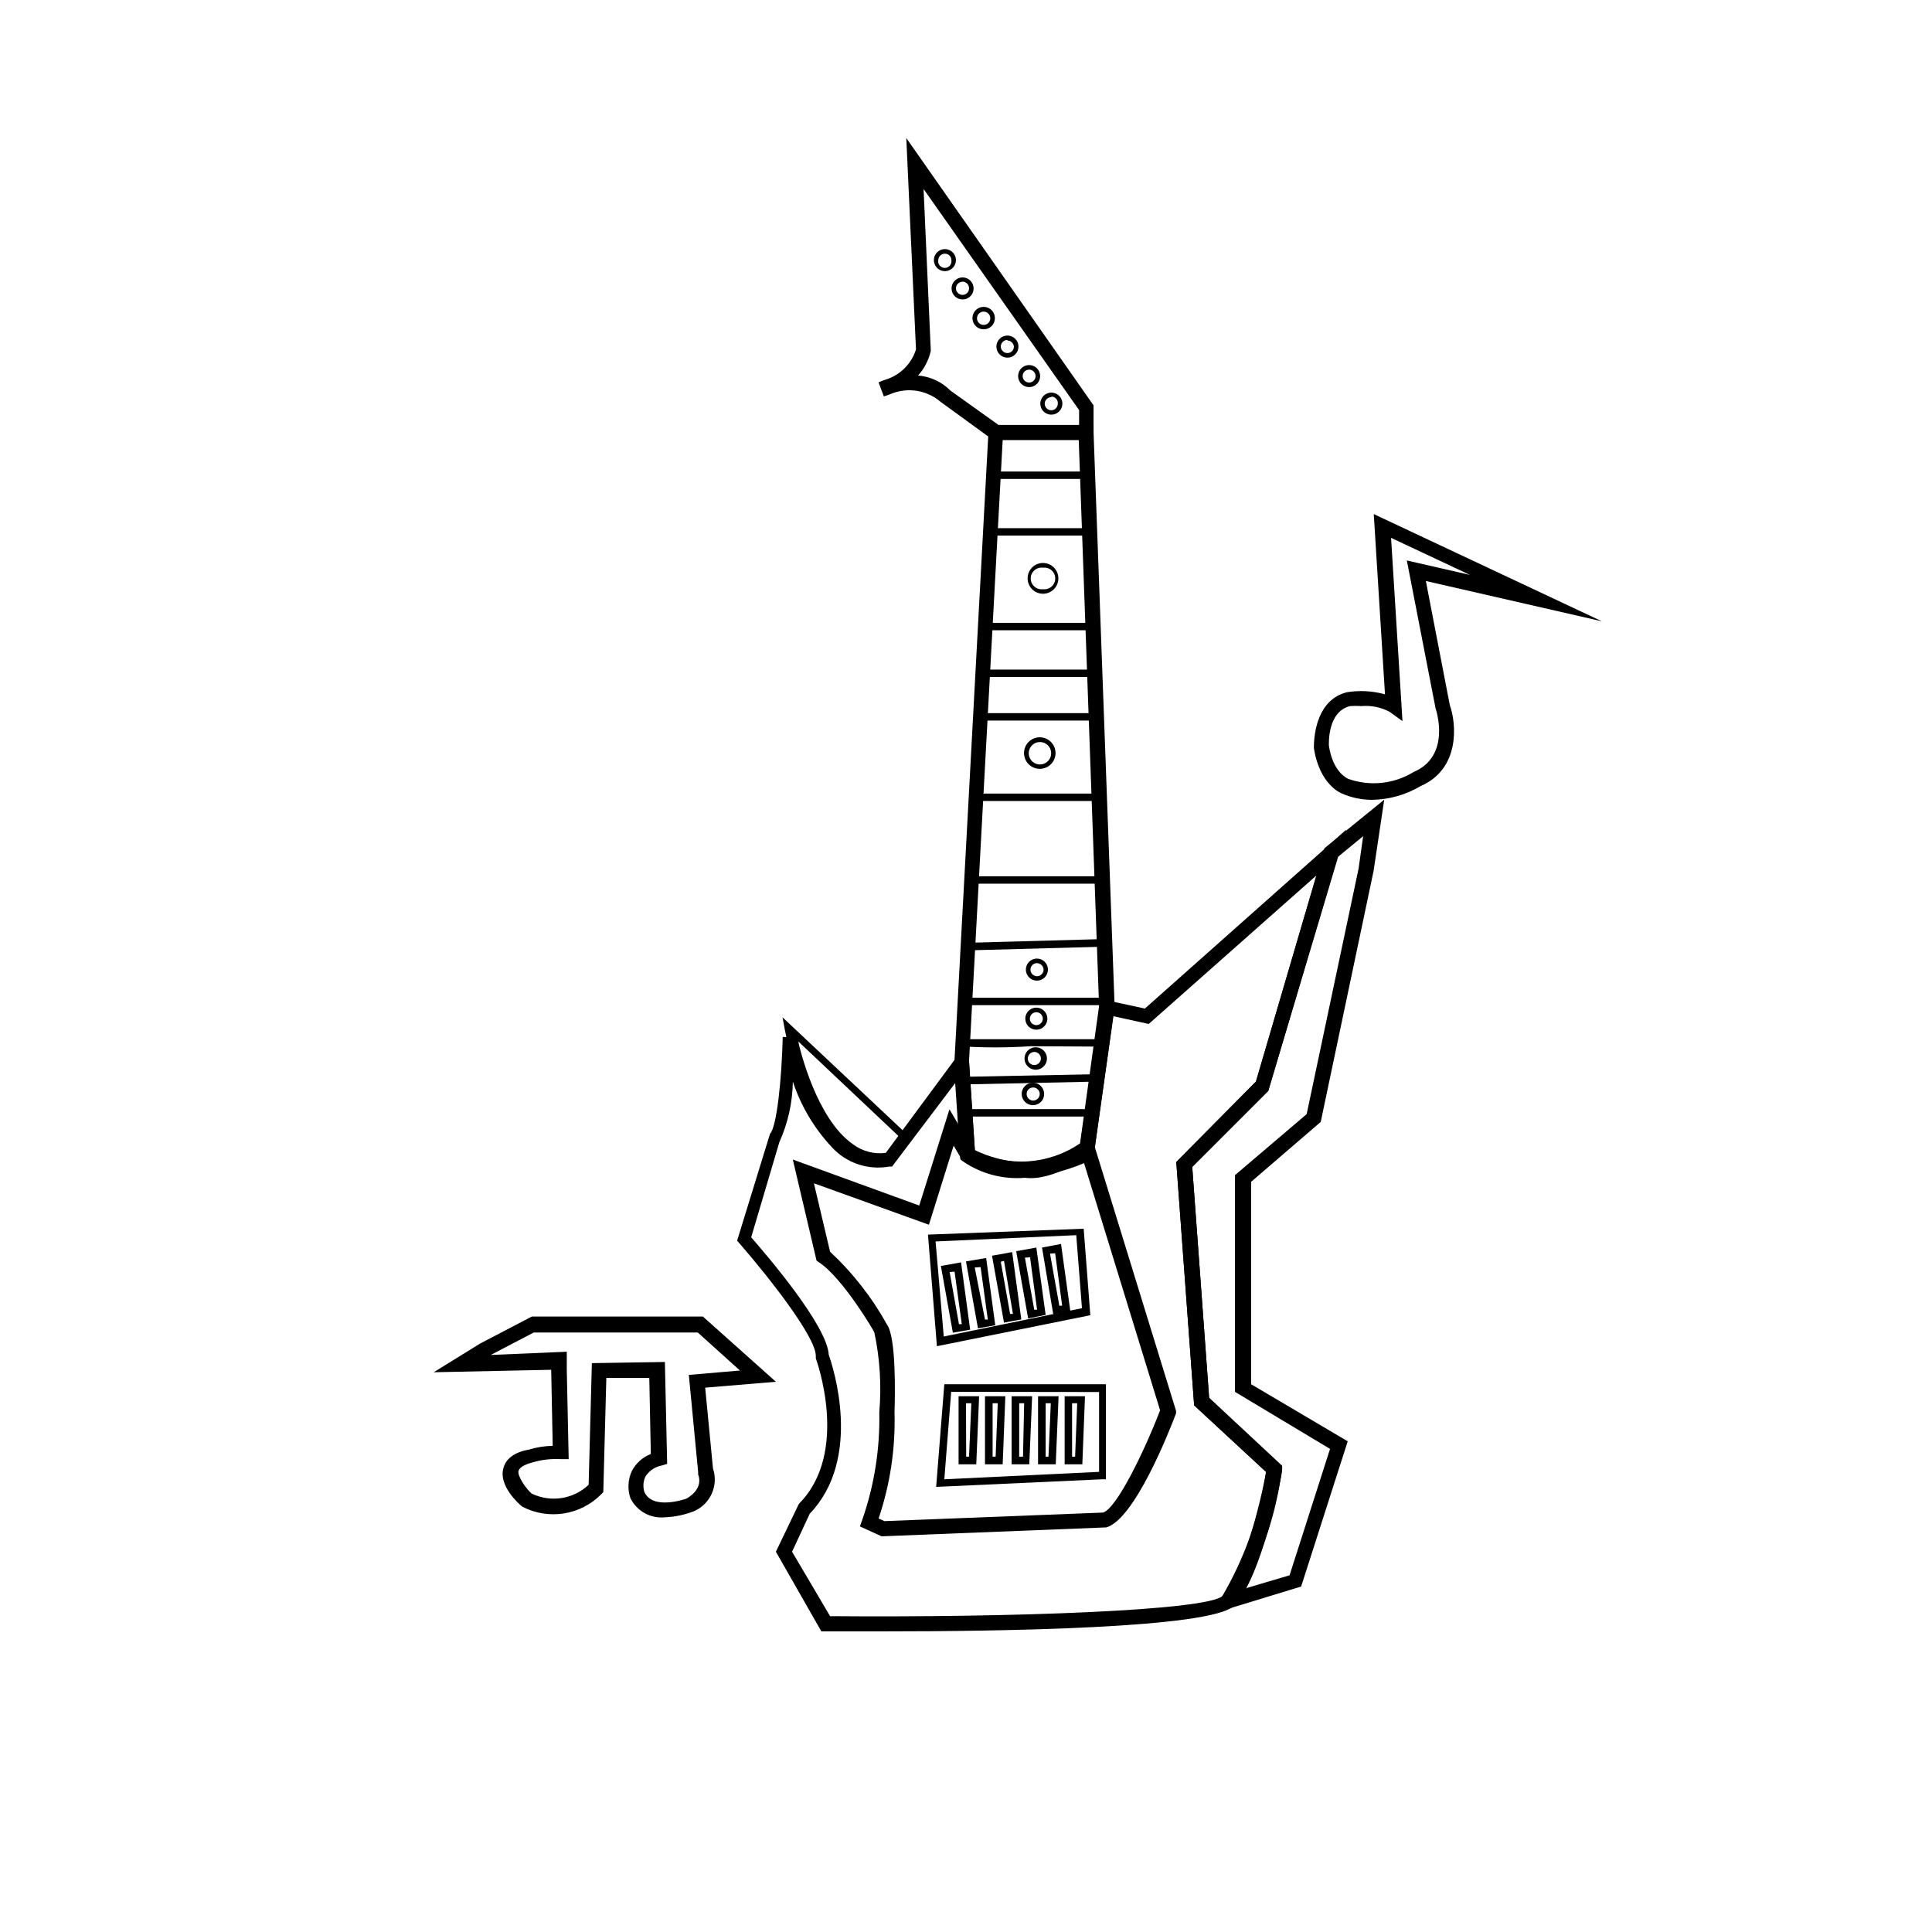 <?xml version="1.0" encoding="UTF-8"?>
<!-- Uploaded to: ICON Repo, www.iconrepo.com, Generator: ICON Repo Mixer Tools -->
<svg fill="#000000" width="800px" height="800px" version="1.1" viewBox="144 144 512 512" xmlns="http://www.w3.org/2000/svg">
 <g>
  <path d="m378.39 576.33h-16.727l-12.043-21.109 6.098-12.695c13.602-13.602 4.586-38.289 4.484-38.543v-0.656c0-5.039-12.445-20.859-20.152-29.727l-0.707-0.805 8.715-28.312c1.812-1.812 3.125-14.762 3.375-25.695l3.981 0.25v0.301c0.504 2.82 5.039 21.16 14.508 27.809l0.004 0.008c2.508 1.93 5.68 2.781 8.816 2.367l21.715-29.371 1.914 29.172v-0.004c4.043 2.375 8.727 3.434 13.402 3.023 5.246-0.105 10.324-1.871 14.508-5.039l5.441-38.543 11.688 2.519 53.355-47.406-20.656 69.223-20.152 20.152 4.484 61.164 19.348 18.035v1.059c0 1.16-5.441 28.766-12.746 36.023-6 6.043-62.625 6.801-92.652 6.801zm-14.41-4.031c48.215 0.402 100.11-1.461 104.04-5.391 5.039-5.039 10.078-24.484 11.488-32.848l-19.043-17.633-4.734-64.488 21.109-21.312 16.02-54.613-44.438 39.348-9.422-2.066-5.039 35.973-0.656 0.504c-0.453 0.301-10.078 7.356-17.684 6.348h0.004c-5.836 0.5-11.66-1.051-16.477-4.383l-0.656-0.555-1.359-20.152-16.727 22.117h-0.754v0.004c-5.566 1.008-11.266-0.891-15.113-5.039-4.711-4.996-8.273-10.965-10.43-17.484-0.074 5.547-1.293 11.02-3.578 16.074l-7.457 25.191c4.031 4.637 20.152 23.375 20.555 31.137 1.109 3.176 9.07 27.406-5.039 42.117l-4.684 10.078z"/>
  <path d="m377.63 551.14-5.742-2.621 0.605-1.715v0.004c3.203-9.176 4.738-18.852 4.531-28.566 0.609-7.062 0.168-14.176-1.309-21.109 0-0.301-8.516-14.609-14.66-18.59l-0.656-0.453-6.297-26.801 33.504 12.191 8.012-25.492 6.246 10.578c4.324 2.164 9.07 3.367 13.906 3.527 5.039-0.18 9.977-1.469 14.457-3.781-0.055 0.148-0.055 0.309 0 0.453l3.777-1.211 21.664 70.336v0.656c-1.762 4.684-10.984 28.113-18.488 30.23zm-0.805-4.734 1.562 0.707 57.938-2.266c3.578-1.059 10.984-16.324 15.113-27.105l-20.152-65.496v-0.004c-4.809 2.035-9.91 3.293-15.113 3.731-5.766-0.152-11.43-1.582-16.578-4.184l-0.555-0.25-2.316-3.93-6.551 20.957-30.477-10.984 4.281 18.137v0.004c6.023 5.609 11.125 12.141 15.113 19.344 2.418 3.426 2.117 18.59 1.965 23.176 0.277 9.582-1.156 19.137-4.231 28.215z"/>
  <path d="m392.29 500.76-2.367-29.574 41.262-1.562 1.762 22.922zm-0.352-27.762 2.168 25.191 36.625-7.508-1.512-19.348z"/>
  <path d="m392.09 538.04 2.164-27.207h42.824v25.191h-0.957zm3.981-25.191-1.816 23.176 41.012-1.965v-21.16z"/>
  <path d="m402.72 532.05h-4.684v-18.035h5.441zm-2.672-2.016h0.754l0.609-14.156h-1.41z"/>
  <path d="m396.52 497.18-3.176-17.684 5.34-0.957 2.418 17.836zm-0.855-16.07 2.469 13.805h0.754l-1.914-13.906z"/>
  <path d="m403.17 496.02-3.172-17.734 5.34-0.906 2.418 17.836zm-0.855-16.121 2.719 13.805h0.754l-1.914-13.906z"/>
  <path d="m410.07 494.51-3.176-17.734 5.34-0.957 2.418 17.836zm-0.855-16.121 2.469 13.805h0.754l-2.367-14.055z"/>
  <path d="m416.47 493.41-3.172-17.836 5.34-0.957 2.469 17.836zm-0.855-16.121 2.469 13.805h0.754l-1.863-13.906z"/>
  <path d="m423.12 492.3-2.973-17.684 5.035-0.957 2.469 17.836zm-0.855-16.07 2.469 13.805h0.754l-1.863-13.906z"/>
  <path d="m409.72 532.05h-4.688v-18.035h5.391zm-2.672-2.016h0.805l0.559-14.156h-1.363z"/>
  <path d="m416.77 532.05h-4.684v-18.035h5.441zm-2.672-2.016h1.012l0.301-14.156h-1.309z"/>
  <path d="m423.78 532.05h-4.684v-18.035h5.441zm-2.672-2.016h0.754l0.609-14.156h-1.359z"/>
  <path d="m430.83 532.05h-4.684l-0.004-18.035h5.391zm-2.719-2.016h0.805l0.555-14.156h-1.359z"/>
  <path d="m377.48 452.6c-0.617 0.047-1.242 0.047-1.863 0-5.039-0.805-17.938-5.945-23.68-35.973l-0.555-3.023 33.758 31.738-5.039 6.602c-0.25 0.453-1.41 0.656-2.621 0.656zm-22.82-33.453c4.684 21.008 13 27.91 17.684 30.23v-0.004c1.953 1.113 4.223 1.539 6.449 1.211l3.828-5.039z"/>
  <path d="m464.89 571.75 2.871-4.484c6.012-10.195 10.012-21.449 11.789-33.148l-19.094-17.684-4.734-64.488 21.109-21.312 18.137-61.816 15.867-12.898-2.82 18.895-14.008 66.504-18.438 15.867v53.656l25.594 15.113-12.344 38.492zm-0.453-57.133 19.297 17.984v0.957l-0.004 0.004c-1.484 11.004-4.894 21.664-10.074 31.488l12.09-3.578 10.73-33.504-25.191-15.113 0.004-57.434 18.992-16.172 13.754-65.043 1.211-8.613-6.801 5.594-18.34 61.914-20.152 20.152z"/>
  <path d="m414.61 455.82c-5.301 0.023-10.512-1.352-15.113-3.981l-0.855-0.504-1.715-25.895 9.117-168.68h27.762v1.914l5.594 152.3-5.441 38.492-0.707 0.504c-5.481 3.789-11.98 5.828-18.641 5.844zm-12.242-6.852c4.398 2.176 9.301 3.137 14.195 2.793 4.898-0.348 9.613-1.988 13.664-4.758l5.039-36.375-5.391-150.04h-20.152l-8.918 164.59z"/>
  <path d="m433.8 260.59h-26.652l-13.855-10.078v0.004c-3.5-3.016-8.355-3.902-12.695-2.32-0.754 0.301-1.512 0.605-2.367 0.855l-1.41-3.727c0.84-0.363 1.695-0.68 2.57-0.957 3.516-1.316 6.227-4.176 7.356-7.758l-2.57-56.023 49.625 70.836zm-25.191-3.981h21.363v-3.93l-41.215-58.594 1.914 42.875h0.004c-0.539 2.441-1.703 4.699-3.379 6.551 3.266 0.266 6.32 1.699 8.617 4.031z"/>
  <path d="m507.66 355.96c-2.758 0.012-5.488-0.555-8.012-1.66 0 0-5.945-2.117-7.457-12.09 0-4.383 1.211-12.898 8.766-14.762v-0.004c3.359-0.539 6.797-0.352 10.078 0.555l-2.973-47.762 60.457 28.414-46.652-10.68 6.348 32.898c1.812 5.039 2.719 16.93-7.758 21.461v0.004c-3.879 2.297-8.289 3.551-12.797 3.625zm-2.82-24.836h-0.004c-1.023-0.074-2.047-0.074-3.07 0-6.047 1.512-5.594 10.078-5.594 10.48 1.059 7.203 5.039 8.715 5.039 8.766 5.758 2.082 12.156 1.434 17.379-1.766 10.078-4.281 5.996-16.426 5.844-16.93l-7.609-39.145 16.727 3.828-20.906-9.824 3.023 48.566-3.426-2.469v0.004c-2.269-1.211-4.844-1.734-7.406-1.512z"/>
  <path d="m320.2 546.1c-3.793 0.379-7.422-1.625-9.121-5.035-0.812-2.359-0.688-4.941 0.355-7.207 1.07-2.074 2.859-3.688 5.039-4.531l-0.402-20.152h-11.387l-0.805 30.23-0.504 0.555-0.004-0.004c-2.676 2.727-6.156 4.519-9.93 5.117-3.773 0.602-7.641-0.027-11.027-1.793-1.008-0.754-6.246-5.543-5.039-10.078 0.605-2.57 2.871-4.332 6.75-5.039v0.004c2.062-0.625 4.195-0.965 6.348-1.008l-0.402-20.152-31.133 0.656 12.293-7.609 13.703-7.152h45.344l19.344 17.281-18.742 1.562 2.066 21.41c1.52 4.512-0.668 9.438-5.039 11.336-2.461 0.961-5.066 1.504-7.707 1.609zm0-41.16 0.605 27.004-1.512 0.453c-1.781 0.344-3.336 1.426-4.285 2.973-0.559 1.254-0.648 2.668-0.25 3.981 2.215 5.039 11.082 1.812 11.133 1.812 4.484-2.57 3.375-5.793 3.125-6.398v-0.656l-2.469-25.746 13.551-1.16-11.184-10.078-43.477 0.008-11.387 5.945 20.152-0.855v4.734l0.504 23.73h-2.219c-2.41-0.125-4.828 0.145-7.152 0.805-1.41 0.352-3.629 1.109-3.93 2.367-0.301 1.258 1.863 4.535 3.477 5.945 5.027 2.445 11.047 1.523 15.113-2.316l0.855-32.242z"/>
  <path d="m406.04 268.96h25.746v1.965h-25.746z"/>
  <path d="m405.39 283.97h27.355v1.965h-27.355z"/>
  <path d="m404.23 309.06h29.473v1.965h-29.473z"/>
  <path d="m403.57 321.45h30.582v1.965h-30.582z"/>
  <path d="m403.57 332.99h30.129v1.965h-30.129z"/>
  <path d="m410.88 356.27h-9.469v-1.965h33.855v1.965z"/>
  <path d="m401.46 376.22h33.906v1.965h-33.906z"/>
  <path d="m399.97 393.86 36.816-1.008 0.055 2.016-36.816 1.008z"/>
  <path d="m398.79 408.41h37.988v1.965h-37.988z"/>
  <path d="m417.08 421.26c-6.242 0.418-12.5 0.418-18.742 0l0.453-0.855v-1.008h37.129v1.965z"/>
  <path d="m399.14 431.39-0.051-2.016 35.672-0.707v1.965z"/>
  <path d="m399.14 437.93h33.805v1.965h-33.805z"/>
  <path d="m420.4 301.35c-1.656 0-3.144-1-3.773-2.531s-0.27-3.289 0.906-4.453c1.18-1.16 2.941-1.5 4.465-0.852s2.504 2.152 2.484 3.805c-0.027 2.234-1.848 4.031-4.082 4.031zm0-6.902c-0.82-0.109-1.648 0.141-2.269 0.688-0.625 0.543-0.98 1.332-0.98 2.16s0.355 1.617 0.98 2.16c0.621 0.547 1.449 0.797 2.269 0.688 0.82 0.109 1.648-0.141 2.273-0.688 0.621-0.543 0.977-1.332 0.977-2.16s-0.355-1.617-0.977-2.16c-0.625-0.547-1.453-0.797-2.273-0.688z"/>
  <path d="m419.6 347.75c-1.695 0.02-3.238-0.984-3.898-2.547-0.664-1.562-0.32-3.367 0.871-4.574 1.191-1.207 2.996-1.574 4.562-0.93 1.57 0.645 2.594 2.172 2.594 3.867 0 2.293-1.84 4.156-4.129 4.184zm0-7.106c-1.207 0-2.293 0.73-2.75 1.848-0.457 1.117-0.195 2.398 0.664 3.246 0.863 0.848 2.148 1.086 3.258 0.613 1.109-0.477 1.82-1.578 1.801-2.785-0.027-1.621-1.352-2.922-2.973-2.922z"/>
  <path d="m418.79 403.88c-1.18 0-2.246-0.715-2.699-1.805-0.453-1.094-0.203-2.348 0.633-3.184 0.836-0.836 2.094-1.086 3.188-0.633 1.09 0.449 1.801 1.516 1.801 2.699 0 1.613-1.305 2.922-2.922 2.922zm0-4.637c-0.945 0-1.711 0.766-1.711 1.715 0 0.953 0.758 1.734 1.711 1.762 0.977 0 1.766-0.789 1.766-1.762-0.027-0.957-0.809-1.715-1.766-1.715z"/>
  <path d="m416.73 246.59c-1.617 0-2.922-1.309-2.922-2.922 0-1.617 1.305-2.922 2.922-2.922 1.613 0 2.922 1.305 2.922 2.922 0 1.613-1.309 2.922-2.922 2.922zm0-4.637c-0.949 0-1.715 0.766-1.715 1.715 0 0.945 0.766 1.711 1.715 1.711 0.945 0 1.711-0.766 1.711-1.711 0-0.949-0.766-1.715-1.711-1.715z"/>
  <path d="m410.98 238.78c-1.18 0-2.246-0.715-2.699-1.805-0.453-1.094-0.203-2.352 0.633-3.184 0.836-0.836 2.094-1.086 3.188-0.637 1.09 0.453 1.801 1.52 1.801 2.699 0 1.617-1.309 2.926-2.922 2.926zm0-4.684v-0.004c-0.973 0-1.762 0.789-1.762 1.762 0.027 0.957 0.809 1.715 1.762 1.715 0.457 0 0.891-0.18 1.211-0.5 0.324-0.324 0.504-0.758 0.504-1.215-0.078-0.895-0.816-1.59-1.715-1.609z"/>
  <path d="m404.73 231.27c-1.211 0.02-2.312-0.695-2.785-1.812-0.473-1.113-0.223-2.406 0.633-3.262s2.148-1.109 3.262-0.637c1.117 0.473 1.832 1.578 1.812 2.789 0 1.613-1.309 2.922-2.922 2.922zm0-4.684v-0.004c-0.719-0.02-1.375 0.398-1.664 1.055-0.289 0.656-0.152 1.422 0.348 1.938s1.262 0.676 1.93 0.406c0.664-0.27 1.098-0.918 1.102-1.633 0-0.957-0.762-1.738-1.715-1.766z"/>
  <path d="m399.09 223.36c-1.613 0-2.922-1.309-2.922-2.922 0-1.613 1.309-2.922 2.922-2.922 1.617 0 2.926 1.309 2.926 2.922 0 1.613-1.309 2.922-2.926 2.922zm0-4.684v-0.004c-0.973 0-1.762 0.793-1.762 1.766 0.027 0.953 0.809 1.711 1.762 1.711 0.457 0 0.891-0.18 1.215-0.5 0.32-0.32 0.5-0.758 0.5-1.211 0.012-0.469-0.16-0.922-0.48-1.262-0.32-0.34-0.766-0.539-1.234-0.551z"/>
  <path d="m394.41 215.86c-1.184 0-2.246-0.711-2.699-1.805-0.453-1.09-0.203-2.348 0.633-3.184 0.836-0.836 2.094-1.086 3.184-0.633 1.094 0.453 1.805 1.52 1.805 2.699 0 1.613-1.309 2.922-2.922 2.922zm0-4.637v0.004c-0.953-0.004-1.734 0.758-1.762 1.711-0.09 0.512 0.055 1.039 0.391 1.434 0.332 0.398 0.828 0.629 1.348 0.629 0.52 0 1.012-0.23 1.348-0.629 0.332-0.395 0.477-0.922 0.391-1.434 0-0.945-0.77-1.711-1.715-1.711z"/>
  <path d="m422.62 253.89c-1.184 0-2.25-0.711-2.703-1.805-0.449-1.094-0.199-2.348 0.637-3.184 0.836-0.836 2.09-1.086 3.184-0.633 1.09 0.449 1.805 1.516 1.805 2.699 0 1.613-1.309 2.922-2.922 2.922zm0-4.637c-0.957 0-1.738 0.758-1.766 1.715 0 0.973 0.789 1.762 1.766 1.762 0.953-0.027 1.711-0.809 1.711-1.762 0.043-0.48-0.117-0.957-0.445-1.312-0.324-0.352-0.785-0.555-1.266-0.551z"/>
  <path d="m418.64 416.88c-1.184 0-2.25-0.711-2.699-1.801-0.453-1.094-0.203-2.352 0.633-3.188 0.836-0.836 2.09-1.086 3.184-0.633s1.805 1.52 1.805 2.699c0 1.613-1.309 2.922-2.922 2.922zm0-4.637v0.004c-0.695 0-1.32 0.418-1.582 1.055-0.266 0.641-0.121 1.379 0.371 1.867 0.488 0.492 1.227 0.637 1.867 0.371 0.637-0.266 1.055-0.887 1.055-1.582 0-0.453-0.18-0.891-0.5-1.211-0.32-0.32-0.758-0.5-1.211-0.5z"/>
  <path d="m418.09 427.46c-1.48-0.195-2.586-1.457-2.586-2.949 0-1.492 1.105-2.754 2.586-2.945 0.848-0.113 1.703 0.148 2.348 0.711 0.641 0.566 1.012 1.379 1.012 2.234 0 0.855-0.371 1.672-1.012 2.234-0.645 0.566-1.5 0.824-2.348 0.715zm0-4.684v-0.004c-0.953 0.027-1.715 0.809-1.715 1.766 0 0.945 0.77 1.711 1.715 1.711 0.953 0 1.734-0.758 1.762-1.711 0-0.469-0.184-0.918-0.516-1.246-0.332-0.332-0.777-0.52-1.246-0.52z"/>
  <path d="m417.78 436.88c-1.203 0.02-2.305-0.691-2.781-1.801s-0.234-2.394 0.613-3.258c0.844-0.859 2.129-1.125 3.246-0.668 1.117 0.457 1.844 1.547 1.848 2.754 0.012 0.781-0.289 1.539-0.84 2.098-0.551 0.559-1.301 0.875-2.086 0.875zm0-4.684v-0.004c-0.945 0-1.711 0.766-1.711 1.715 0 0.953 0.758 1.734 1.711 1.762 0.977 0 1.766-0.789 1.766-1.762-0.027-0.957-0.809-1.715-1.766-1.715z"/>
 </g>
</svg>